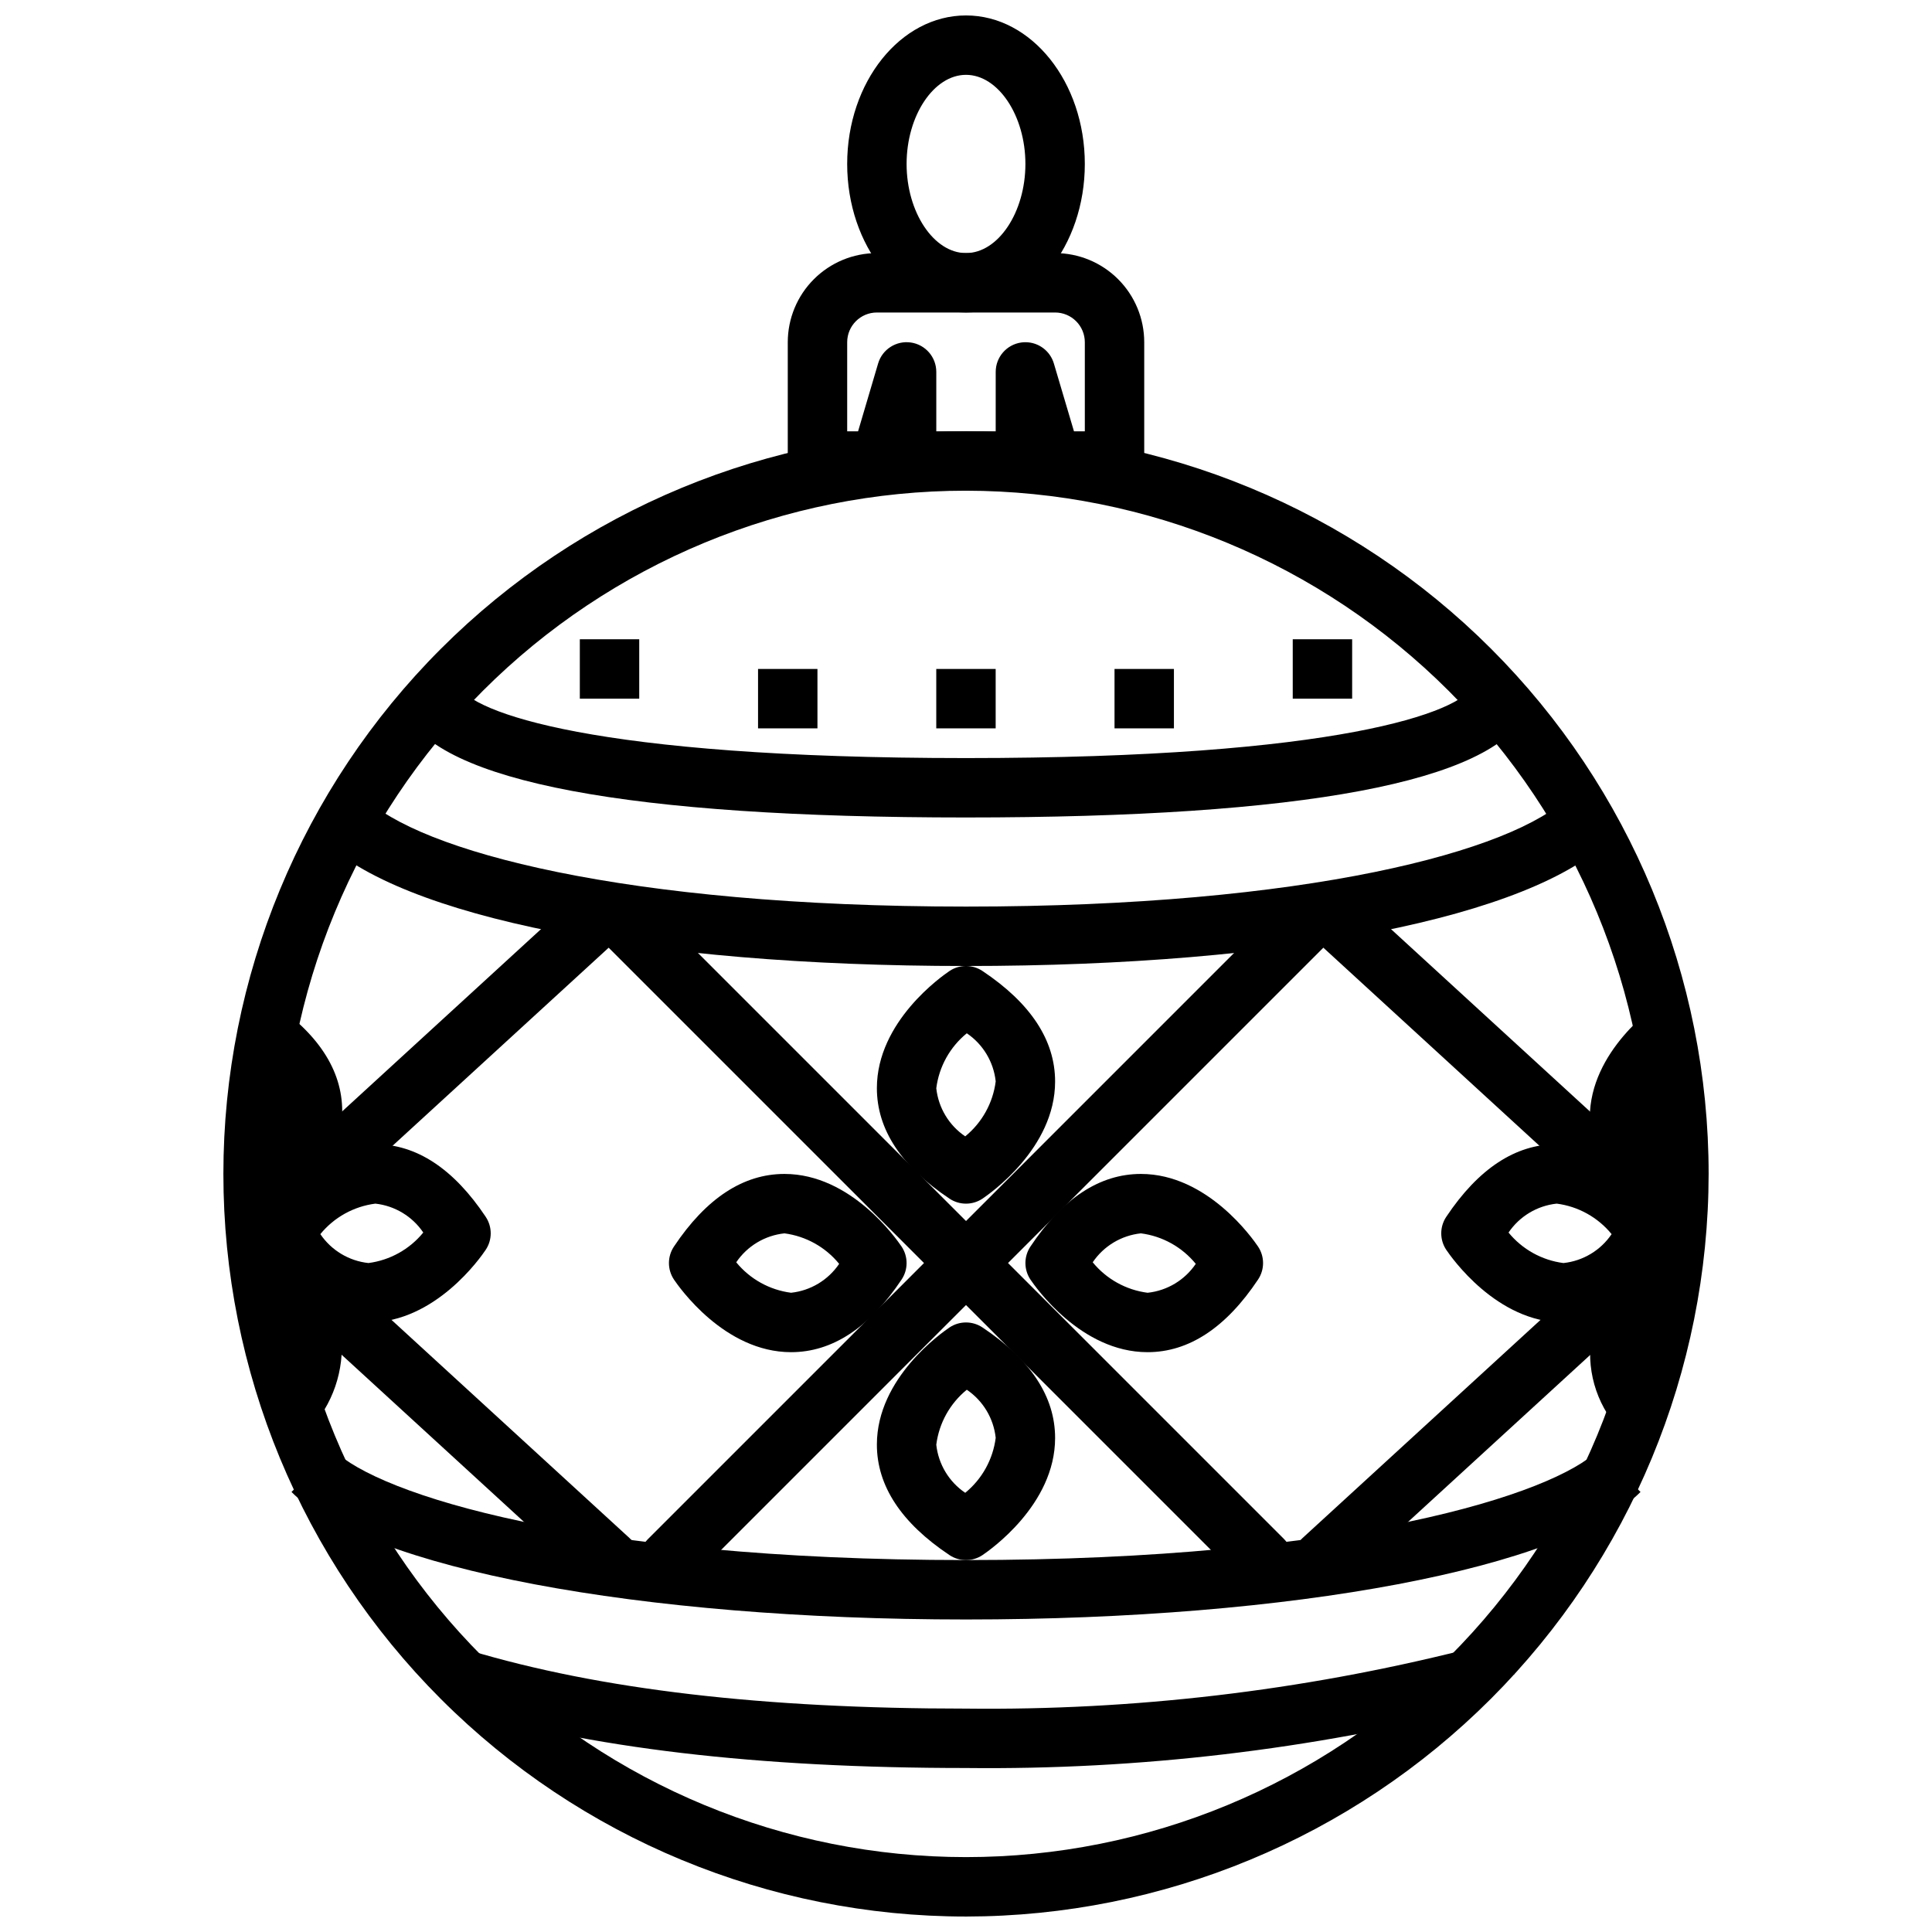 <?xml version="1.0" encoding="UTF-8"?>
<!-- Uploaded to: ICON Repo, www.iconrepo.com, Generator: ICON Repo Mixer Tools -->
<svg width="800px" height="800px" version="1.1" viewBox="144 144 512 512" xmlns="http://www.w3.org/2000/svg">
 <defs>
  <clipPath id="b">
   <path d="m203 258h394v393.9h-394z"/>
  </clipPath>
  <clipPath id="a">
   <path d="m368 148.09h64v78.906h-64z"/>
  </clipPath>
 </defs>
 <g clip-path="url(#b)">
  <path d="m400 651.9c-52.195 0-102.25-20.734-139.16-57.641s-57.641-86.965-57.641-139.16c0-52.195 20.734-102.25 57.641-139.16 36.906-36.91 86.965-57.645 139.16-57.645 52.191 0 102.25 20.734 139.16 57.645 36.91 36.906 57.645 86.961 57.645 139.16-0.059 52.18-20.812 102.2-57.707 139.1-36.895 36.895-86.918 57.645-139.09 57.703zm0-377.86c-48.02 0-94.074 19.074-128.03 53.031-33.957 33.953-53.031 80.004-53.031 128.02 0 48.02 19.074 94.074 53.031 128.03 33.953 33.953 80.008 53.031 128.03 53.031s94.07-19.078 128.02-53.031c33.957-33.953 53.031-80.008 53.031-128.03-0.055-48-19.148-94.023-53.09-127.96-33.941-33.945-79.965-53.035-127.96-53.09z"/>
 </g>
 <path d="m439.36 274.05h-10.879c-3.793 0.012-7.461-1.348-10.32-3.836-2.859 2.473-6.512 3.832-10.289 3.836h-15.746c-3.777-0.004-7.43-1.363-10.289-3.836-2.859 2.488-6.527 3.848-10.32 3.836h-10.879c-4.348 0-7.871-3.523-7.871-7.871v-31.488c0-6.266 2.488-12.273 6.918-16.699 4.43-4.43 10.434-6.918 16.699-6.918h47.23c6.266 0 12.273 2.488 16.699 6.918 4.43 4.426 6.918 10.434 6.918 16.699v31.488c0 2.086-0.828 4.09-2.305 5.566-1.477 1.473-3.481 2.305-5.566 2.305zm-23.617-39.359c3.484 0 6.551 2.293 7.543 5.637l5.328 17.977h2.875v-23.613c0-2.09-0.832-4.09-2.309-5.566-1.477-1.477-3.477-2.309-5.566-2.309h-47.23c-4.348 0-7.871 3.527-7.871 7.875v23.617h2.883l5.312-17.98c1.105-3.754 4.805-6.121 8.676-5.562 3.875 0.562 6.746 3.883 6.742 7.797v15.742h15.742l0.004-15.742c-0.004-3.91 2.867-7.231 6.738-7.793 0.375-0.055 0.754-0.082 1.133-0.078z"/>
 <g clip-path="url(#a)">
  <path d="m400 226.81c-17.367 0-31.488-17.656-31.488-39.359s14.121-39.359 31.488-39.359 31.488 17.656 31.488 39.359-14.125 39.359-31.488 39.359zm0-62.977c-8.535 0-15.742 10.816-15.742 23.617s7.211 23.617 15.742 23.617c8.535 0 15.742-10.816 15.742-23.617s-7.211-23.617-15.742-23.617z"/>
 </g>
 <path d="m545.37 587.72-11.133-11.133 11.211 11.055z"/>
 <path d="m400 462.98c-1.555 0-3.078-0.461-4.371-1.324-12.777-8.52-19.246-18.359-19.246-29.293 0-17.695 17.32-29.727 19.246-31.039 2.644-1.766 6.094-1.766 8.738 0 12.777 8.52 19.246 18.359 19.246 29.293 0 17.695-17.32 29.727-19.246 31.039-1.293 0.863-2.812 1.324-4.367 1.324zm0.211-45.145v-0.004c-4.469 3.637-7.363 8.855-8.086 14.57 0.559 5.172 3.363 9.832 7.668 12.746 4.461-3.641 7.356-8.859 8.078-14.57-0.555-5.168-3.356-9.832-7.66-12.746z"/>
 <path d="m584.56 469.52c-12.777-8.516-19.246-18.355-19.246-29.289 0-17.695 17.32-29.727 19.246-31.039l8.738 13.098-4.371-6.551 4.394 6.535c-3.426 2.312-12.266 10.059-12.266 17.996 0 5.312 4.133 10.746 12.242 16.152z"/>
 <path d="m575.54 525.23c-7.016-6.18-10.742-15.281-10.066-24.609 2.262-11.676 9.156-21.941 19.113-28.449l8.762 13.082v0.004c-6.047 3.914-10.402 9.953-12.211 16.922-0.098 4.598 1.938 8.98 5.512 11.871z"/>
 <path d="m215.44 469.52-8.738-13.098 4.371 6.551-4.394-6.535c3.426-2.316 12.266-10.062 12.266-17.996 0-5.312-4.133-10.746-12.242-16.152l8.738-13.098c12.777 8.516 19.25 18.355 19.25 29.289 0 17.695-17.281 29.727-19.25 31.039z"/>
 <path d="m225.7 523.18-11.973-10.234c3.492-3.391 5.356-8.125 5.117-12.988-1.98-6.297-6.332-11.578-12.141-14.719l8.738-13.098v-0.004c9.754 5.387 16.688 14.746 18.996 25.648 0.926 9.332-2.266 18.605-8.738 25.395z"/>
 <path d="m400 557.44c-1.555 0-3.078-0.457-4.371-1.32-12.777-8.52-19.246-18.359-19.246-29.293 0-17.695 17.32-29.727 19.246-31.039 2.644-1.766 6.094-1.766 8.738 0 12.777 8.52 19.246 18.359 19.246 29.293 0 17.695-17.32 29.727-19.246 31.039-1.293 0.863-2.812 1.32-4.367 1.32zm0.211-45.145c-4.469 3.637-7.363 8.855-8.086 14.57 0.559 5.168 3.363 9.832 7.668 12.746 4.461-3.641 7.356-8.859 8.078-14.57-0.555-5.168-3.356-9.832-7.66-12.746z"/>
 <path d="m448.11 502.34c-17.695 0-29.727-17.32-31.039-19.246v-0.004c-1.766-2.644-1.766-6.09 0-8.734 8.516-12.777 18.355-19.25 29.289-19.25 17.695 0 29.727 17.32 31.039 19.246v0.004c1.766 2.644 1.766 6.09 0 8.734-8.516 12.777-18.355 19.25-29.289 19.25zm-14.531-23.82c3.633 4.445 8.832 7.336 14.531 8.074h0.039c5.168-0.555 9.828-3.356 12.742-7.66-3.633-4.449-8.832-7.344-14.531-8.082h-0.039c-5.168 0.559-9.828 3.359-12.742 7.668z"/>
 <path d="m353.64 502.34c-17.695 0-29.727-17.32-31.039-19.246v-0.004c-1.766-2.644-1.766-6.09 0-8.734 8.516-12.777 18.355-19.25 29.289-19.25 17.695 0 29.727 17.32 31.039 19.246l0.004 0.004c1.762 2.644 1.762 6.09 0 8.734-8.52 12.777-18.359 19.25-29.293 19.25zm-14.531-23.82c3.637 4.445 8.832 7.336 14.531 8.074 5.168-0.555 9.828-3.356 12.746-7.66-3.625-4.441-8.809-7.332-14.496-8.082-5.18 0.547-9.859 3.352-12.781 7.668z"/>
 <path d="m486.59 565.31h-15.742v-4.613l-170.88-170.88 11.133-11.133 173.18 173.18v0.004c1.477 1.473 2.305 3.477 2.305 5.562z"/>
 <path d="m329.15 565.31h-15.742v-7.875c0-2.086 0.832-4.09 2.305-5.562l173.18-173.18 11.133 11.133-170.88 170.88z"/>
 <path d="m392.12 321.28h15.742v15.742h-15.742z"/>
 <path d="m439.36 321.28h15.742v15.742h-15.742z"/>
 <path d="m344.89 321.28h15.742v15.742h-15.742z"/>
 <path d="m486.59 313.41h15.742v15.742h-15.742z"/>
 <path d="m297.66 313.41h15.742v15.742h-15.742z"/>
 <path d="m400 573.18c-86.703 0-158.54-13.586-178.75-33.793l11.133-11.133c11.75 11.73 66.066 29.18 167.62 29.18s155.87-17.453 167.62-29.18l11.133 11.133c-20.207 20.207-92.051 33.793-178.75 33.793z"/>
 <path d="m400 400c-84.555 0-150.04-12.949-170.88-33.793l11.133-11.133c14.531 14.523 69.555 29.18 159.75 29.18s145.21-14.656 159.75-29.18l11.133 11.133c-20.84 20.844-86.328 33.793-170.88 33.793z"/>
 <path d="m400 612.54c-55.465 0-99.977-5.258-136.08-16.074l4.519-15.082c34.617 10.367 77.645 15.414 131.56 15.414 44.418 0.512 88.719-4.691 131.81-15.484l4.031 15.223c-44.406 11.137-90.062 16.516-135.84 16.004z"/>
 <path d="m400 360.64c-89.41 0-139.46-9.445-148.74-27.969l14.09-7.039c3.574 7.16 35.961 19.266 134.65 19.266s131.08-12.105 134.61-19.262l14.09 7.039c-9.242 18.559-59.293 27.965-148.7 27.965z"/>
 <path d="m558.31 494.46c-17.695 0-29.727-17.32-31.039-19.246-1.766-2.644-1.766-6.094 0-8.738 8.516-12.773 18.359-19.246 29.293-19.246 17.695 0 29.727 17.32 31.039 19.246 1.766 2.644 1.766 6.094 0 8.738-8.52 12.777-18.359 19.246-29.293 19.246zm-14.531-23.82c3.637 4.449 8.836 7.34 14.531 8.078h0.039c5.168-0.555 9.832-3.356 12.746-7.66-3.637-4.449-8.836-7.344-14.531-8.082h-0.039c-5.172 0.555-9.832 3.359-12.746 7.664z"/>
 <path d="m502.34 565.31h-15.746v-7.875c0-2.203 0.926-4.309 2.551-5.801l94.465-86.594 10.645 11.602-91.914 84.25z"/>
 <path d="m489.14 390.05 10.637-11.605 94.465 86.594-10.637 11.605z"/>
 <path d="m241.68 494.46c-10.918 0-20.773-6.473-29.293-19.246-1.762-2.644-1.762-6.094 0-8.738 1.316-1.926 13.344-19.246 31.043-19.246 10.918 0 20.773 6.473 29.293 19.246h-0.004c1.766 2.644 1.766 6.094 0 8.738-1.312 1.969-13.344 19.246-31.039 19.246zm-12.785-23.402c2.918 4.305 7.578 7.106 12.746 7.66 5.699-0.742 10.898-3.633 14.531-8.086-2.906-4.293-7.551-7.094-12.703-7.656-5.715 0.73-10.93 3.621-14.574 8.082z"/>
 <path d="m313.41 565.31h-15.742v-4.418l-91.914-84.246 10.645-11.602 94.465 86.594-0.004-0.004c1.625 1.492 2.551 3.598 2.551 5.801z"/>
 <path d="m205.75 465.04 94.469-86.586 10.637 11.605-94.469 86.586z"/>
</svg>